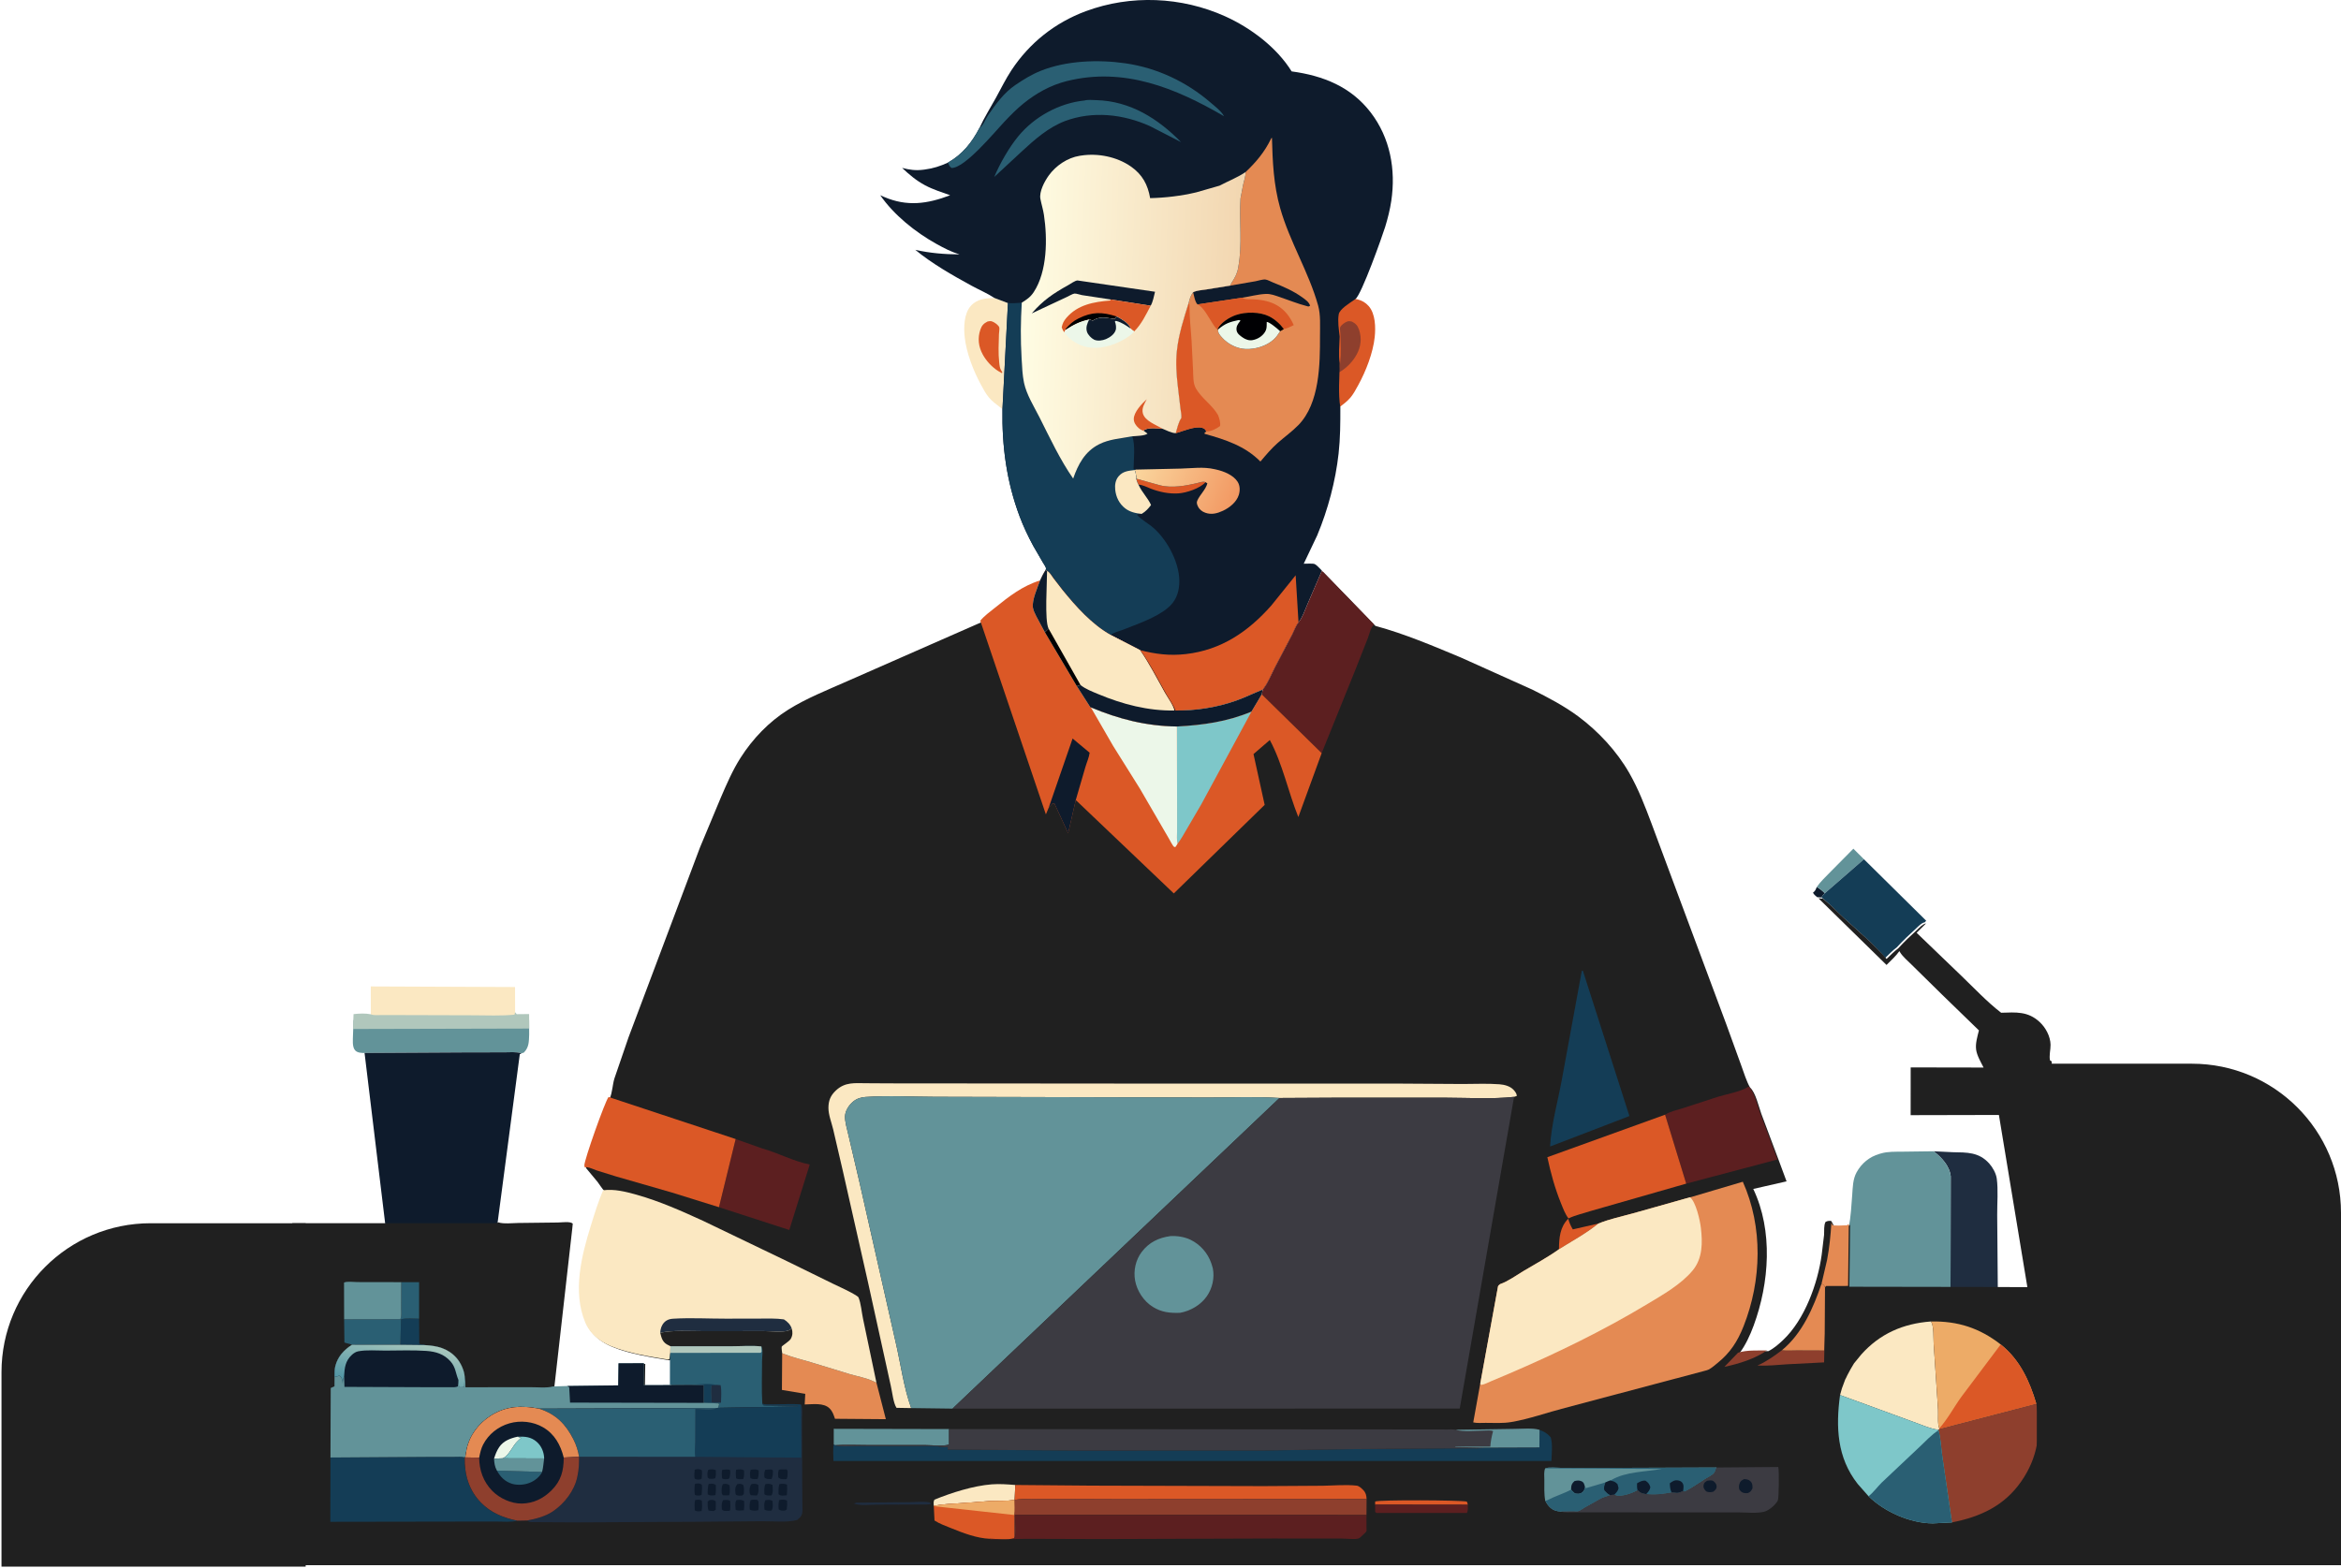 <?xml version="1.0" encoding="UTF-8"?> <svg xmlns="http://www.w3.org/2000/svg" width="785" height="526" viewBox="0 0 785 526" fill="none"><g clip-path="url(#clip0_3_360)"><path d="M336.156 137.224L335.317 136.586C334.027 135.594 332.662 134.578 331.613 133.331C330.569 132.09 329.769 130.55 328.994 129.14C326.435 124.481 324.045 118.347 323.486 113.066C323.145 109.85 323.22 105.221 325.52 102.632C327.667 100.215 330.445 100.047 333.474 99.952L337.988 101.667L336.156 137.224Z" fill="#FBE8C2"></path><path d="M331.154 107.837C331.642 107.739 332.076 107.647 332.573 107.782C333.334 107.988 334.84 109.037 335.089 109.817C335.221 110.229 334.992 111.577 334.977 112.061C334.882 115.141 334.71 118.505 335.06 121.563C335.172 122.542 335.23 123.549 335.804 124.39L336.102 124.805L335.981 125.173L334.68 124.43C332.575 123.067 330.735 121.085 329.547 118.911C328.11 116.282 327.77 113.46 328.729 110.608C329.197 109.216 329.833 108.507 331.154 107.837Z" fill="#DB5826"></path><path d="M448.306 137.241L449.144 136.604C450.434 135.612 451.799 134.596 452.848 133.349C453.892 132.108 454.693 130.568 455.467 129.158C458.026 124.499 460.417 118.365 460.976 113.083C461.316 109.867 461.242 105.239 458.942 102.65C456.794 100.233 454.016 100.065 450.988 99.97L446.473 101.685L448.306 137.241Z" fill="#DB5826"></path><path d="M453.307 107.855C452.82 107.757 452.385 107.665 451.889 107.8C451.128 108.006 449.621 109.055 449.372 109.835C449.24 110.246 449.469 111.595 449.484 112.078C449.58 115.159 449.752 118.523 449.401 121.581C449.289 122.56 449.231 123.567 448.658 124.408L448.359 124.823L448.48 125.191L449.782 124.448C451.886 123.085 453.726 121.103 454.915 118.929C456.352 116.3 456.691 113.478 455.732 110.626C455.264 109.233 454.629 108.525 453.307 107.855Z" fill="#8E3F2D"></path><path d="M328.447 42.905C330.077 39.362 332.104 36.166 333.982 32.763C335.676 29.692 337.235 26.471 339.171 23.54C345.197 14.415 353.745 7.599 364.102 3.755C379.183 -1.843 396.189 -1.124 410.817 5.471C419.435 9.356 428.133 15.906 433.121 23.947C443.721 25.381 453.017 29.107 459.617 37.7C466.184 46.251 468.093 56.909 466.538 67.365C466.1 70.31 465.359 73.259 464.485 76.109C463.59 79.024 456.553 98.847 454.518 100.306L454.118 100.582C452.634 101.633 449.222 103.647 448.909 105.433C448.505 107.733 448.957 110.576 449.223 112.885C449.138 115.628 448.796 119.138 449.235 121.816C449.195 126.535 448.658 131.99 449.451 136.648C449.465 141.789 449.437 146.981 448.87 152.096C447.838 161.408 445.309 170.924 441.688 179.598L437.177 189.086C437.994 189.114 440.23 188.922 440.872 189.211C441.387 189.443 442.454 190.549 442.848 190.951L443.272 191.425L438.494 202.519C437.637 204.477 436.787 207.125 435.425 208.767C434.516 209.895 434.004 211.465 433.344 212.754L427.484 223.927C426.294 226.239 425.069 229.363 423.398 231.333C420.419 232.498 417.538 233.934 414.527 235.007C408.019 237.328 400.707 238.455 393.803 238.321C393.431 236.56 391.598 234.076 390.654 232.411C387.948 227.639 385.408 222.553 382.261 218.061L372.446 213.001C366.165 209.523 360.702 203.378 356.24 197.868L353.286 194.046C352.658 193.19 352.049 192.054 351.108 191.51L350.642 191.167C350.676 190.965 350.792 190.761 350.746 190.562C350.625 190.035 349.96 189.122 349.68 188.626L346.463 183.073C344.731 179.873 343.197 176.637 341.919 173.238C337.529 161.563 335.945 149.619 336.156 137.224L337.988 101.667L333.474 99.952C331.126 98.398 328.236 97.172 325.739 95.808C319.378 92.329 312.499 88.413 306.92 83.803C311.9 84.912 316.656 85.306 321.745 85.332C318.971 84.487 316.544 83.218 314.026 81.821C306.949 77.891 299.761 72.123 295.169 65.484L296.445 66.052C304.187 69.371 310.946 68.409 318.613 65.494C315.768 64.457 312.88 63.585 310.201 62.152C307.247 60.571 304.925 58.594 302.504 56.323C305.024 56.965 307.026 57.257 309.633 56.926L310.16 56.855C312.908 56.508 315.348 55.698 317.854 54.559C322.81 51.708 325.855 47.847 328.447 42.905Z" fill="#0E1B2C"></path><path d="M380.977 160.542L388.857 162.741C390.948 163.304 393.218 163.324 395.369 163.119C397.381 162.927 399.359 162.534 401.324 162.075C402.255 161.857 403.386 161.346 404.259 161.739C402.406 163.802 397.86 165.338 395.072 165.501C391.976 165.684 388.849 165.035 385.975 163.942C384.659 163.441 383.182 162.614 381.765 162.562C381.374 161.995 381.201 161.193 380.977 160.542Z" fill="#DB5826"></path><path d="M380.833 157.515L395.918 157.183C399.744 157.085 403.461 156.502 407.243 157.371L407.768 157.485C410.334 158.057 413.53 159.306 414.996 161.585C415.841 162.899 415.852 164.589 415.394 166.033C414.636 168.427 412.321 170.286 410.091 171.325C408.165 172.222 406.234 172.729 404.167 171.986C403.081 171.596 402.18 170.883 401.691 169.837C401.399 169.215 401.178 168.612 401.472 167.942C402.361 165.921 404.276 164.294 404.865 162.143L404.259 161.739C403.386 161.346 402.255 161.857 401.324 162.075C399.359 162.534 397.381 162.928 395.369 163.119C393.218 163.325 390.948 163.304 388.857 162.741L380.977 160.542C381.062 159.481 380.816 158.673 380.512 157.659L380.833 157.515Z" fill="url(#paint0_linear_3_360)"></path><path d="M363.685 33.707C364.72 33.393 366.473 33.559 367.573 33.587C379.036 33.879 388.359 39.832 396.05 47.675L385.562 42.282C376.579 38.269 366.45 37.135 357.117 40.606C351.507 42.764 346.939 46.81 342.618 50.8L333.4 59.355C335.266 54.88 338.4 49.403 341.503 45.649C346.886 39.137 355.211 34.562 363.685 33.707Z" fill="#2A5F73"></path><path d="M328.447 42.905C329.738 42.115 330.408 39.999 331.29 38.716C333.855 34.989 336.642 31.114 340.464 28.523C343.211 26.66 345.918 24.98 349.023 23.739C357.598 20.309 368.275 19.921 377.355 21.23C388.04 22.77 397.936 27.482 406.004 34.459C407.379 35.648 408.967 36.839 410.033 38.315L410.446 38.986C394.209 29.523 376.897 22.396 357.681 27.211C352.247 28.573 347.489 31.256 343.19 34.717C340.88 36.576 338.704 38.813 336.675 40.965C333.467 44.367 323.513 56.457 319.067 56.338C318.344 55.826 318.226 55.343 317.854 54.559C322.81 51.708 325.855 47.847 328.447 42.905Z" fill="#2A5F73"></path><path d="M382.261 218.061C387.445 219.415 392.257 220.013 397.629 219.397C409.564 218.029 418.552 211.855 426.276 203.142L434.465 192.968L435.425 208.767C434.516 209.895 434.004 211.465 433.344 212.754L427.484 223.928C426.294 226.239 425.069 229.364 423.398 231.333C420.419 232.498 417.538 233.935 414.527 235.008C408.019 237.328 400.707 238.455 393.803 238.321C393.431 236.56 391.598 234.076 390.654 232.411C387.948 227.64 385.408 222.553 382.261 218.061Z" fill="#DB5826"></path><path d="M337.988 101.667C339.579 101.767 341.049 101.674 342.629 101.516C342.239 107.666 342.191 113.986 342.565 120.139C342.73 122.836 342.807 125.713 343.366 128.361C344.222 132.412 346.699 136.298 348.567 139.995C352.063 146.913 355.421 154.154 359.866 160.542C361.497 155.797 363.782 151.453 368.527 149.041C372.048 147.251 375.875 147.091 379.682 146.353C380.751 149.213 380.153 154.184 380.117 157.316L380.833 157.515L380.512 157.659C380.816 158.673 381.062 159.481 380.977 160.542C381.201 161.193 381.374 161.995 381.765 162.562L381.878 162.82C382.969 165.178 384.882 167.02 385.97 169.386C384.999 170.668 384.23 171.513 382.827 172.371L381.421 172.494L381.277 172.702C382.879 174.488 385.194 175.622 386.988 177.244C391.772 181.572 395.88 189.507 395.433 195.976C395.211 199.195 394.121 201.82 391.568 203.936C387.557 207.261 381.4 209.3 376.585 211.23C375.397 211.706 373.353 212.139 372.446 213.002C366.165 209.523 360.702 203.379 356.24 197.869L353.285 194.046C352.658 193.19 352.049 192.054 351.108 191.51L350.642 191.167C350.676 190.965 350.792 190.761 350.746 190.562C350.625 190.035 349.96 189.122 349.68 188.626L346.463 183.073C344.731 179.873 343.197 176.637 341.919 173.238C337.529 161.563 335.945 149.619 336.156 137.224L337.988 101.667Z" fill="#143D56"></path><path d="M382.827 172.371C380.887 172.203 378.849 171.724 377.296 170.514C375.3 168.961 374.223 166.737 373.963 164.273C373.793 162.662 374.026 161.014 375.119 159.737C376.567 158.044 378.428 157.912 380.512 157.659C380.816 158.673 381.062 159.481 380.977 160.542C381.201 161.193 381.374 161.995 381.765 162.562L381.878 162.82C382.969 165.178 384.882 167.02 385.97 169.386C384.999 170.668 384.23 171.513 382.827 172.371Z" fill="#FBE8C2"></path><path d="M417.722 57.677C421.266 54.295 423.935 51.118 426.103 46.761C426.329 46.306 426.196 46.458 426.518 46.209C426.728 54.23 427.068 61.988 429.267 69.783C432.455 81.084 438.858 91.218 442 102.464C442.892 105.657 442.623 109.395 442.629 112.676C442.646 122.166 442.547 135.235 435.389 142.581C433.272 144.754 430.743 146.551 428.465 148.56C426.329 150.444 424.478 152.65 422.649 154.817C417.473 149.577 410.935 147.466 403.929 145.514L403.954 145.106L404.517 144.735C404.089 143.95 404.034 143.803 403.166 143.517C400.901 142.773 396.518 144.669 394.245 145.315C394.76 143.702 395.149 141.569 396.14 140.212C396.241 139.135 395.935 137.935 395.815 136.856L394.938 129.406C394.488 125.512 394.227 121.691 394.63 117.774C395.196 112.275 396.947 106.847 398.602 101.589C398.886 100.259 399.273 99.145 400.078 98.034C401.316 97.393 403.09 97.316 404.49 97.097L412.515 95.801C412.658 95.42 412.815 95.106 413.039 94.764C414.059 93.213 414.846 91.797 415.171 89.957L415.255 89.456C416.636 81.905 415.504 74.174 415.977 66.56L416.844 62.02C417.178 60.55 417.669 59.192 417.722 57.677Z" fill="#E48A53"></path><path d="M412.515 95.801L421.004 94.338C421.917 94.164 423.462 93.649 424.333 93.755C425.051 93.842 426.263 94.514 426.966 94.793C430.384 96.151 433.662 97.568 436.658 99.711C437.693 100.451 438.956 101.314 439.312 102.547C438.685 102.913 438.843 102.836 438.196 102.671C435.164 101.896 432.171 100.65 429.196 99.657C427.657 99.142 426.15 98.523 424.499 98.59C421.88 98.697 419.161 99.45 416.559 99.859L401.569 102.108C400.714 101.322 400.399 99.158 400.078 98.034C401.316 97.393 403.09 97.316 404.49 97.097L412.515 95.801Z" fill="#0E1B2C"></path><path d="M401.569 102.108L416.559 99.859L416.896 100.052C417.714 100.485 419.318 100.36 420.265 100.399C426.75 100.666 431.167 103.058 433.827 109.048C432.714 109.61 431.745 110.101 430.512 110.379C429.258 108.66 427.505 107.073 425.575 106.11C422.468 104.561 417.719 104.54 414.464 105.66C412.163 106.451 409.32 108.241 408.253 110.452C407.727 110.245 407.133 109.282 406.815 108.818C405.545 106.967 403.579 102.908 401.569 102.108Z" fill="#DB5826"></path><path d="M408.253 110.452C409.32 108.241 412.163 106.451 414.464 105.66C417.719 104.54 422.468 104.561 425.575 106.11C427.505 107.073 429.258 108.66 430.512 110.379L429.271 111.118C428.626 112.128 427.931 113.154 427.019 113.954C424.578 116.096 420.952 117.192 417.72 117.069C414.703 116.954 411.688 115.382 409.721 113.164C408.945 112.287 408.369 111.652 408.459 110.491L408.253 110.452Z" fill="#000003"></path><path d="M408.459 110.491C410.886 108.451 412.363 107.987 415.465 107.328L415.988 107.555L415.793 107.784C415.04 108.698 414.479 109.553 414.655 110.773C414.817 111.897 415.829 112.593 416.719 113.213C417.688 113.886 418.847 114.298 420.045 114.076C421.745 113.76 423.311 112.781 424.212 111.311C424.745 110.441 424.752 109.666 424.758 108.686L424.767 108.245L424.766 107.98C425.613 107.958 428.249 110.157 428.971 110.832L429.271 111.118C428.625 112.128 427.931 113.154 427.019 113.954C424.578 116.096 420.952 117.192 417.72 117.069C414.703 116.954 411.688 115.382 409.721 113.164C408.945 112.287 408.369 111.652 408.459 110.491Z" fill="#ECF7E9"></path><path d="M398.602 101.589C398.902 102.095 398.873 102.453 398.872 103.022C398.872 106.846 399.359 110.699 399.579 114.518L400.066 124.239C400.171 126.246 399.999 128.561 401.052 130.362C403.005 133.697 406.52 135.868 408.429 139.204C408.893 140.42 409.297 141.589 409.125 142.904C407.746 143.912 406.265 144.676 404.517 144.735C404.089 143.95 404.034 143.803 403.166 143.517C400.901 142.773 396.518 144.669 394.245 145.315C394.76 143.702 395.149 141.568 396.14 140.212C396.241 139.135 395.935 137.935 395.815 136.856L394.938 129.406C394.488 125.512 394.227 121.691 394.63 117.774C395.196 112.275 396.947 106.847 398.602 101.589Z" fill="#DB5826"></path><path d="M342.629 101.516C344.321 100.462 345.545 99.648 346.653 97.957C351.189 91.028 351.267 80.063 350.064 72.107C349.787 70.272 349.226 68.532 348.876 66.721C348.406 64.287 350.271 60.816 351.69 58.845C354.049 55.566 357.96 52.899 362.048 52.257L362.524 52.187C368.166 51.305 374.533 52.582 379.219 55.853C383.082 58.549 384.89 61.944 385.674 66.461C390.817 66.343 396.113 65.709 401.116 64.525L408.951 62.274C411.975 60.664 414.834 59.633 417.722 57.677C417.669 59.192 417.178 60.55 416.844 62.02L415.977 66.56C415.504 74.174 416.636 81.905 415.255 89.456L415.171 89.957C414.846 91.796 414.059 93.213 413.039 94.764C412.815 95.106 412.658 95.42 412.515 95.801L404.49 97.097C403.09 97.316 401.316 97.393 400.078 98.034C399.273 99.145 398.886 100.259 398.602 101.589C396.947 106.847 395.196 112.275 394.63 117.774C394.227 121.691 394.488 125.512 394.938 129.406L395.815 136.856C395.935 137.935 396.241 139.135 396.14 140.212C395.149 141.568 394.76 143.702 394.245 145.315C392.719 145.213 391.216 144.397 389.827 143.809C388.269 143.707 385.021 143.313 383.692 144.249L383.468 144.464L384.804 145.449C383.868 146.226 380.975 146.223 379.682 146.353C375.875 147.091 372.048 147.25 368.527 149.041C363.782 151.453 361.497 155.797 359.866 160.542C355.421 154.153 352.063 146.913 348.567 139.994C346.699 136.298 344.222 132.412 343.366 128.361C342.807 125.713 342.73 122.836 342.565 120.139C342.191 113.986 342.239 107.666 342.629 101.516Z" fill="url(#paint1_linear_3_360)"></path><path d="M383.468 144.464L383.388 144.489C382.766 144.259 382.314 144.017 381.814 143.578C380.92 142.796 380.194 141.761 380.189 140.549C380.18 138.245 382.908 135.386 384.536 133.913C383.786 135.379 382.807 136.867 383.211 138.563C383.844 141.221 387.675 142.49 389.827 143.809C388.269 143.707 385.021 143.313 383.692 144.249L383.468 144.464Z" fill="#DB5826"></path><path d="M372.389 100.447L362.839 98.993C362.141 98.877 360.931 98.421 360.315 98.47C359.708 98.518 358.338 99.351 357.734 99.618L345.969 105.122C349.727 100.761 353.176 98.437 358.207 95.64C358.921 95.243 360.519 94.09 361.319 94.074L387.312 97.865C386.927 99.379 386.632 101.175 385.858 102.539L372.389 100.447Z" fill="#0E1B2C"></path><path d="M372.389 100.447L385.858 102.539C384.284 105.525 382.756 108.782 380.301 111.184C379.846 110.873 379.433 110.477 379.013 110.121L378.998 109.837C378.079 108.121 376.098 107.065 374.427 106.151L373.776 107.02C371.015 106.643 368.899 105.937 366.419 107.557L366.082 107.427C365.579 107.238 365.779 107.305 365.227 107.17C362.005 107.856 360.028 108.923 357.276 110.678L356.883 111.48C356.475 110.918 356.231 110.475 356.017 109.817C356.262 108.52 356.737 107.608 357.606 106.596C361.378 102.211 366.769 101.241 372.318 100.803L372.389 100.447Z" fill="#DB5826"></path><path d="M357.276 110.678L357.371 110.272C358.693 108.765 359.823 107.72 361.66 106.809C366.261 104.527 369.586 104.595 374.427 106.151L373.776 107.02C371.015 106.643 368.899 105.937 366.419 107.557L366.082 107.427C365.579 107.238 365.779 107.305 365.227 107.17C362.005 107.856 360.028 108.923 357.276 110.678Z" fill="#000003"></path><path d="M374.427 106.151C376.098 107.065 378.079 108.121 378.998 109.837L379.013 110.121C379.433 110.477 379.846 110.873 380.301 111.184C379.808 111.733 379.312 112.247 378.709 112.684C374.93 115.424 369.374 117.351 364.688 116.452C361.603 115.86 358.662 114.034 356.883 111.48L357.276 110.678C360.028 108.923 362.005 107.856 365.227 107.17C365.779 107.305 365.579 107.238 366.082 107.427L366.419 107.557C368.899 105.937 371.015 106.643 373.776 107.02L374.427 106.151Z" fill="#ECF7E9"></path><path d="M374.427 106.151C376.098 107.065 378.079 108.121 378.998 109.837L379.013 110.121C377.578 109.151 376.18 108.18 374.486 107.704C374.079 107.59 374.281 107.59 373.84 107.837C374.202 108.646 374.392 109.953 374.094 110.805C373.611 112.184 372.175 113.179 370.875 113.738C369.747 114.222 368.023 114.479 366.878 113.927C365.942 113.476 364.804 112.287 364.494 111.3C364.024 109.802 364.574 108.508 365.227 107.17C365.779 107.305 365.579 107.238 366.082 107.427L366.419 107.557C368.899 105.937 371.015 106.643 373.776 107.02L374.427 106.151Z" fill="#0E1B2C"></path><path d="M609.222 297.508C610.274 298.126 611.072 298.746 611.916 299.618C611.523 300.048 611 300.485 610.802 301.031L609.352 300.94C608.76 300.442 608.312 300.121 607.941 299.431C608.753 298.817 608.833 298.419 609.222 297.508Z" fill="#0E1B2C"></path><path d="M609.222 297.508C610.441 295.73 612.102 294.209 613.601 292.651L621.49 284.674L625.034 288.216L611.916 299.618C611.072 298.745 610.274 298.126 609.222 297.508Z" fill="#629399"></path><path d="M625.034 288.216L645.905 308.834L645.426 309.361C644.234 309.605 643.39 310.628 642.525 311.412C640.273 313.454 638.112 315.513 636.062 317.754C634.662 318.794 633.434 320.091 632.177 321.292C628.058 316.431 622.905 312.161 618.201 307.846C615.826 305.669 613.633 303.275 611.105 301.266L610.802 301.03C611 300.485 611.523 300.047 611.916 299.618L625.034 288.216Z" fill="#143D56"></path><path d="M648.402 386.166L654.782 386.478C659.549 386.571 663.534 386.396 667.02 390.243C668.186 391.53 669.336 393.597 669.568 395.33C670.084 399.177 669.686 403.599 669.713 407.502L669.918 432.448L654.059 432.396L654.129 394.554C653.74 391.054 651.074 388.259 648.402 386.166Z" fill="#1F2D40"></path><path d="M619.954 411.587C620.633 408.152 620.831 404.341 621.095 400.84C621.289 398.262 621.288 395.555 622.568 393.224C624.203 390.243 626.861 388.02 630.171 387.06L630.691 386.913C633.018 386.212 635.494 386.339 637.911 386.301L648.402 386.166C651.074 388.259 653.74 391.054 654.129 394.554L654.059 432.396L619.706 432.34L619.954 411.587Z" fill="#629399"></path><path d="M124.349 342.217L124.332 330.877L172.71 331.077L172.737 341.542L172.514 342.351C167.999 342.793 163.316 342.572 158.779 342.556L136.784 342.492L128.022 342.476C126.956 342.473 125.275 342.665 124.349 342.217Z" fill="#FBE8C2"></path><path d="M124.349 342.217C125.275 342.665 126.956 342.473 128.022 342.476L136.784 342.492L158.779 342.556C163.316 342.572 167.999 342.793 172.514 342.351L172.737 341.542L173.271 342.182L177.43 342.139L177.449 347.007C177.338 349.386 177.452 351.218 175.665 353.066L174.866 353.327C173.11 352.722 170.837 352.987 168.99 352.984L157.362 352.995L122.245 353.194C121.196 353.193 119.912 353.155 119.135 352.369C118.006 351.229 118.36 348.636 118.367 347.151L118.551 342.164C120.414 341.957 122.509 341.846 124.349 342.217Z" fill="#629399"></path><path d="M124.349 340.217C125.275 340.665 126.956 340.473 128.022 340.476L136.784 340.492L158.779 340.556C163.316 340.572 167.999 340.793 172.514 340.351L172.737 339.542L173.271 340.182L177.43 340.139L177.449 345.007L118.367 345.151L118.551 340.164C120.414 339.957 122.509 339.846 124.349 340.217Z" fill="#B0C7BC"></path><path d="M122.245 353.194L157.362 352.995L168.99 352.984C170.837 352.987 173.11 352.722 174.866 353.327L174.301 353.607L166.644 411.734C165.768 412.143 164.691 412.005 163.735 412.005L157.449 412.007L129.355 412.002L122.245 353.194Z" fill="#0E1B2C"></path><path d="M351.097 191.651L351.564 191.994C352.504 192.537 353.113 193.672 353.741 194.527L356.695 198.346C361.157 203.851 366.62 209.99 372.901 213.465L382.714 218.52C385.862 223.008 388.401 228.09 391.107 232.857C392.051 234.521 393.884 237.003 394.256 238.762C401.16 238.896 408.471 237.77 414.979 235.451C417.989 234.379 420.87 232.944 423.85 231.78C425.521 229.812 426.745 226.691 427.935 224.382L433.795 213.218C434.455 211.931 434.967 210.362 435.876 209.235C437.237 207.594 438.087 204.948 438.945 202.993L443.722 191.908L461.219 209.941C471.138 212.638 480.433 216.616 489.88 220.552L513.863 231.334C519.155 233.979 524.485 236.776 529.227 240.298C535.984 245.316 542.157 251.984 546.322 259.256C549.46 264.735 551.618 270.436 553.829 276.309L560.309 293.723L578.811 343.394L583.863 357.325C584.75 359.74 585.576 362.53 586.827 364.785C588.683 366.365 589.753 371.245 590.607 373.559L596.476 389.228L599.08 396.258L587.916 398.806C594.603 412.826 593.311 430.337 588.053 444.626C586.848 447.9 585.345 451.157 583.251 453.983C586.173 453.014 589.889 453.274 592.971 453.215C594.816 452.308 596.437 450.878 597.912 449.486C605.191 442.614 609.537 430.505 610.861 420.883L611.658 414.231C611.75 412.938 611.523 411.006 612.153 409.865C612.858 409.498 613.24 409.485 614.031 409.529L614.558 410.401L614.927 411.278C616.534 411.461 618.179 411.328 619.793 411.275L620.217 410.924L620.394 410.871L620.146 431.606L654.498 431.662L670.356 431.714L679.828 431.725L670.287 373.988L640.691 374.054L640.702 358.039L665.147 358.083C664.235 356.28 662.927 354.083 662.651 352.095C662.359 349.993 663.085 347.657 663.588 345.625L651.298 333.697L641.036 323.6C639.818 322.362 638.033 320.901 637.158 319.439L636.919 319.021C635.716 320.725 634.075 322.19 632.6 323.671L609.793 301.324L611.243 301.415L611.546 301.65C614.074 303.657 616.267 306.049 618.642 308.224C623.346 312.535 628.498 316.801 632.617 321.657C633.874 320.458 635.102 319.162 636.502 318.123C638.551 315.884 640.713 313.827 642.965 311.787C643.83 311.003 644.674 309.981 645.865 309.738L642.689 312.877L657.686 327.302C662.012 331.454 666.277 336.033 671.034 339.702C675.991 339.546 679.995 339.162 683.925 342.786C685.984 344.686 687.542 347.607 687.606 350.422C687.646 352.04 687.04 354.214 687.444 355.712L687.739 355.863C688.125 356.076 688.356 356.298 688.656 356.607L688.644 357.818L688.829 357.81V369.604V369.957V370.637V401.346V411.419C688.835 422.957 689.36 523.503 688.541 525H98V412.017V410.294L129.823 410.288L157.915 410.292L164.201 410.29C165.156 410.29 166.233 410.428 167.109 410.019C168.986 410.606 171.798 410.238 173.785 410.22L187.076 410.062C188.391 410.042 191.23 409.608 192.06 410.431L191.906 412.014L185.882 465.29L190.61 465.139L207.766 464.924L207.872 457.539L216.375 457.506L216.267 464.859L225.103 464.835L225.112 454.458L224.95 456.061L224.503 456.289C218.394 455.276 211.168 454.177 205.463 451.829C201.53 450.21 198.32 447.754 196.686 443.79C192.436 433.478 195.425 421.576 198.585 411.409C199.816 407.448 201.065 403.364 202.703 399.544C201.802 398.627 201.165 397.456 200.374 396.445L196.625 391.933C196.522 391.686 196.422 391.496 196.415 391.213C196.364 389.38 203.364 369.705 204.529 368.278C205.363 366.259 205.383 363.902 206.016 361.789L210.755 347.971L234.716 284.277L241.679 267.607C243.65 263.033 245.631 258.42 248.318 254.198C252.374 247.824 257.802 242.128 264.296 238.056C270.471 234.185 277.511 231.417 284.178 228.459L315.484 214.693L329.171 208.684C330.469 207.07 332.44 205.665 334.057 204.36C338.759 200.565 343.3 197.001 349.213 195.179C349.776 193.938 350.346 192.798 351.097 191.651Z" fill="#202020"></path><path d="M287.249 504.031L305.165 503.866C306.879 503.86 310.828 503.406 312.191 504.175L312.035 504.529L310.881 504.634L293.943 504.701C291.704 504.709 288.313 505.14 286.259 504.316L287.249 504.031Z" fill="#1F2D40"></path><path d="M582.808 453.738C585.73 452.767 589.447 453.028 592.529 452.969C588.337 455.835 583.158 457.437 578.227 458.482L582.808 453.738Z" fill="#8E3F2D"></path><path d="M461.119 504.697L461.122 503.652C462.282 503.033 490.035 503.186 491.866 503.677C492.037 504.067 492.146 504.308 492.184 504.736L461.119 504.697Z" fill="#DB5826"></path><path d="M522.763 419.048C522.797 415.267 523.074 411.568 525.879 408.795C526.224 410.146 526.713 411.169 527.402 412.37L535.99 410.415C531.91 413.75 527.23 416.254 522.763 419.048Z" fill="#DB5826"></path><path d="M134.472 442.555C136.016 442.024 138.818 442.336 140.532 442.323L140.601 450.724C141.24 450.973 141.752 450.987 142.428 451.034L142.464 451.19L134.261 451.103L134.472 442.555Z" fill="#143D56"></path><path d="M134.55 430.069L140.534 430.067L140.532 442.323C138.818 442.336 136.016 442.024 134.472 442.555L134.256 442.486C134.712 441.494 134.51 439.897 134.517 438.802L134.55 430.069Z" fill="#2A5F73"></path><path d="M611.876 447.297L611.672 456.98L599.357 457.611C596.054 457.836 592.611 458.211 589.305 458.036C592.382 456.687 594.861 454.891 597.525 452.903C599.136 453.101 600.892 452.962 602.522 452.958L611.68 452.993L611.876 447.297Z" fill="#8E3F2D"></path><path d="M461.119 504.697L492.184 504.736C492.192 505.61 492.345 506.729 491.865 507.484L462.118 507.483C461.462 507.537 461.61 507.513 461.14 507.144L461.119 504.697Z" fill="#5C1F20"></path><path d="M313.106 505.068C313.071 504.244 312.959 503.779 313.334 503.029C319.107 500.678 326.357 498.372 332.567 497.888C335.207 497.682 337.825 497.899 340.456 498.102L340.223 503.095C337.592 503.55 334.83 503.378 332.164 503.476L322.124 504.215C319.315 504.427 316.386 504.489 313.627 505.002L313.106 505.068Z" fill="#FBE8C2"></path><path d="M610.817 430.565C611.472 431.013 611.711 431.067 611.976 431.792L611.876 447.297L611.68 452.993L602.522 452.958C600.892 452.962 599.136 453.101 597.525 452.903C604.332 447.324 608.086 438.63 610.817 430.565Z" fill="#E48A53"></path><path d="M614.117 410.115L614.487 410.994C616.093 411.177 617.739 411.044 619.352 410.99L619.776 410.64L619.954 410.586L619.706 431.34L612.352 431.355L611.976 431.792C611.71 431.067 611.472 431.013 610.817 430.565L612.658 422.671C613.452 418.515 613.859 414.331 614.117 410.115Z" fill="#E48A53"></path><path d="M115.396 442.526L134.256 442.486L134.472 442.555L134.261 451.103L118.04 451.081C117.29 450.671 116.333 450.687 115.493 450.302L115.396 442.526Z" fill="#2A5F73"></path><path d="M279.576 484.502L279.58 479.257L318.223 479.342L318.231 484.531C316.236 485.21 312.342 484.706 310.167 484.711L290.753 484.705C287.169 484.701 283.47 484.519 279.902 484.762L279.576 484.502Z" fill="#629399"></path><path d="M115.396 442.526L115.362 430.203C116.353 429.716 118.628 430.04 119.825 430.043L134.55 430.069L134.517 438.801C134.51 439.896 134.712 441.494 134.256 442.486L115.396 442.526Z" fill="#629399"></path><path d="M340.222 503.095C340.226 504.76 340.354 506.531 340.173 508.18L340.117 516.001C337.766 516.578 334.345 516.171 331.87 516.154C327.537 515.973 322.95 514.214 318.981 512.602C317.058 511.821 315.109 511.148 313.363 510.018L313.125 505.215L313.106 505.068L313.627 505.001C316.386 504.489 319.315 504.427 322.124 504.215L332.164 503.476C334.83 503.378 337.592 503.55 340.222 503.095Z" fill="#DB5826"></path><path d="M340.222 503.095C340.226 504.76 340.354 506.531 340.173 508.18L313.125 505.215L313.106 505.068L313.627 505.001C316.386 504.489 319.315 504.427 322.124 504.215L332.164 503.476C334.83 503.378 337.592 503.55 340.222 503.095Z" fill="#EDAB67"></path><path d="M262.282 453.914C265.323 455.169 268.633 455.955 271.791 456.896L284.965 460.921C287.648 461.701 290.438 462.16 292.972 463.36L293.892 463.774L297.05 476.032L279.989 475.897C279.561 474.622 279.186 473.425 278.202 472.439C276.191 470.425 272.481 471.062 269.833 471.098L270.027 467.532L262.199 466.224L262.282 453.914Z" fill="#E48A53"></path><path d="M340.456 498.102L365.842 498.32L423.491 498.485L443.555 498.36C447.226 498.304 451.259 497.923 454.897 498.32C455.747 498.412 456.549 499.209 457.124 499.791C457.991 500.671 458.193 501.597 458.256 502.793L374.701 502.737L351.241 502.821C347.759 502.851 343.638 502.543 340.223 503.096L340.456 498.102Z" fill="#DB5826"></path><path d="M224.831 451.572L245.478 451.569C248.646 451.571 252.188 451.257 255.317 451.646C255.976 452.843 255.542 454.964 255.541 456.382C255.538 461.164 255.338 466.076 255.62 470.843L256.074 471.381L267.437 471.496L267.605 471.801L240.767 472.235L241.147 471.088L240.919 470.74L236.346 470.57L236.006 470.56L236.004 464.648L231.566 464.547L224.641 464.599L224.65 454.213L224.745 453.794L224.831 451.572Z" fill="#2A5F73"></path><path d="M231.566 464.547C234.094 464.332 237.881 463.995 240.33 464.534L238.602 464.725C238.246 466.54 238.578 468.631 238.65 470.482L236.346 470.57L236.006 470.56L236.004 464.648L231.566 464.547Z" fill="#143D56"></path><path d="M240.33 464.534L241.64 464.609C242.034 466.434 241.794 468.629 241.777 470.506L238.65 470.482C238.578 468.631 238.246 466.54 238.602 464.725L240.33 464.534Z" fill="#1F2D40"></path><path d="M224.831 451.572L245.478 451.569C248.646 451.571 252.188 451.257 255.317 451.646L255.393 453.413L255.055 453.768L224.745 453.794L224.831 451.572Z" fill="#B0C7BC"></path><path d="M518.138 492.529C519.498 492.013 521.928 492.349 523.4 492.351L536.638 492.382L575.58 492.236C575.382 492.895 575.187 493.717 574.706 494.234C574.02 494.972 572.9 495.446 572.049 495.983C570.031 497.254 568.037 498.679 565.946 499.824L564.893 500.374L564.397 500.14L563.226 500.635C562.576 500.87 561.907 500.749 561.234 500.694L560.797 500.659L560.535 500.634C557.921 501.17 554.666 501.548 552.021 501.17C550.652 501.025 550.109 500.836 549.14 499.893C547.417 500.91 543.74 502.266 541.738 501.588L541.336 501.379C540.889 501.363 540.404 501.47 539.959 501.528C538.921 501.996 537.843 502.177 536.823 502.707L531.486 505.693C530.836 506.059 529.943 506.75 529.27 506.964C528.893 507.084 528.079 506.969 527.633 506.971L523.353 507.021C522.687 506.982 521.915 506.843 521.295 506.603C519.871 506.052 518.796 504.683 518.16 503.372C517.73 501.083 517.874 498.648 517.858 496.323C517.85 495.091 517.657 493.686 518.138 492.529Z" fill="#629399"></path><path d="M526.852 499.656L526.837 499.388C526.852 498.148 527.073 497.609 527.982 496.785C528.825 496.601 529.464 496.487 530.291 496.838C531.19 497.221 531.266 497.991 531.492 498.804C531.275 499.741 531.207 500.219 530.291 500.775C529.589 501.201 528.894 501.063 528.127 500.956C527.641 500.533 527.22 500.189 526.852 499.656Z" fill="#0E1B2C"></path><path d="M531.492 498.804L531.818 499.168L538.372 497.225C538.007 498.23 537.69 498.898 538.002 499.951C538.625 500.623 539.1 501.132 539.959 501.528C538.921 501.996 537.843 502.177 536.823 502.707L531.486 505.693C530.836 506.059 529.943 506.75 529.27 506.964C528.893 507.084 528.079 506.969 527.633 506.971L523.353 507.021C522.687 506.982 521.915 506.843 521.295 506.603C519.871 506.052 518.796 504.683 518.16 503.372C518.681 503.293 518.585 503.359 518.953 503.167C521.525 501.822 524.342 501.013 526.852 499.656C527.22 500.189 527.641 500.533 528.127 500.957C528.894 501.063 529.589 501.201 530.291 500.775C531.207 500.219 531.275 499.741 531.492 498.804Z" fill="#2A5F73"></path><path d="M518.138 492.529C519.498 492.013 521.929 492.349 523.4 492.351L536.638 492.382L575.58 492.236C575.382 492.895 575.187 493.717 574.706 494.234C574.02 494.972 572.9 495.446 572.049 495.983C570.031 497.254 568.037 498.679 565.947 499.824L564.893 500.374L564.397 500.14L563.226 500.635C562.576 500.87 561.907 500.749 561.234 500.694L560.797 500.659L560.535 500.634C557.921 501.17 554.666 501.548 552.021 501.17C550.652 501.025 550.109 500.836 549.14 499.893C547.417 500.91 543.74 502.266 541.739 501.588L541.336 501.379C540.889 501.363 540.404 501.47 539.959 501.528C539.1 501.132 538.626 500.623 538.002 499.951C537.69 498.898 538.007 498.23 538.372 497.225L539.865 496.609L540.375 496.415C545.124 493.599 551.841 493.693 557.26 492.72L518.138 492.529Z" fill="#2A5F73"></path><path d="M548.941 497.542C549.943 496.996 550.614 496.542 551.784 496.664C552.721 497.315 553.065 497.732 553.413 498.842C553.235 499.865 552.695 500.399 552.021 501.17C550.652 501.025 550.109 500.836 549.14 499.893C548.884 499.129 548.942 498.338 548.941 497.542Z" fill="#0E1B2C"></path><path d="M559.931 497.538C560.743 496.922 561.525 496.381 562.62 496.56C563.179 496.651 563.658 496.806 564.038 497.246C564.758 498.079 564.514 499.138 564.397 500.14L563.226 500.635C562.576 500.87 561.907 500.75 561.234 500.694L560.797 500.66L560.535 500.634C560.029 499.582 559.988 498.69 559.931 497.538Z" fill="#0E1B2C"></path><path d="M539.865 496.609C541.174 496.887 541.465 496.896 542.395 497.812L542.736 499.114C542.562 500.199 541.983 500.576 541.336 501.379C540.889 501.363 540.404 501.47 539.959 501.528C539.1 501.132 538.626 500.623 538.002 499.952C537.69 498.898 538.007 498.23 538.372 497.225L539.865 496.609Z" fill="#0E1B2C"></path><path d="M246.689 382.064L255.516 385.198C260.871 386.675 266.108 389.561 271.531 390.609L264.671 412.57L241.088 404.927L246.689 382.064Z" fill="#5C1F20"></path><path d="M575.58 492.236L596.308 492.067C596.6 493.142 596.545 502.603 596.13 503.36C595.338 504.806 593.145 506.718 591.478 507.102C588.927 507.689 585.497 507.297 582.844 507.297L564.199 507.296L536.316 507.28L527.889 507.272C526.405 507.269 524.782 507.415 523.353 507.021L527.633 506.971C528.079 506.969 528.893 507.084 529.27 506.964C529.943 506.75 530.836 506.059 531.485 505.693L536.823 502.707C537.843 502.177 538.921 501.996 539.959 501.528C540.404 501.47 540.889 501.363 541.336 501.379L541.738 501.588C543.74 502.266 547.417 500.91 549.14 499.893C550.109 500.836 550.652 501.025 552.021 501.17C554.666 501.548 557.921 501.17 560.535 500.634L560.797 500.66L561.234 500.694C561.907 500.749 562.576 500.87 563.226 500.635L564.397 500.14L564.893 500.374L565.946 499.824C568.037 498.679 570.031 497.254 572.049 495.983C572.9 495.447 574.02 494.973 574.706 494.234C575.187 493.717 575.382 492.895 575.58 492.236Z" fill="#3C3B42"></path><path d="M572.467 496.68C573.268 496.609 573.98 496.357 574.658 496.891C575.34 497.429 575.73 498.078 575.614 498.943C575.533 499.549 574.951 499.981 574.521 500.357C573.639 500.557 572.97 500.633 572.124 500.248C571.568 499.586 571.113 499.182 571.245 498.236C571.379 497.266 571.727 497.192 572.467 496.68Z" fill="#0E1B2C"></path><path d="M584.873 496.115C585.761 496.226 586.364 496.231 587.03 496.916C587.683 497.587 587.678 498.359 587.655 499.226C587.148 500.178 587.137 500.315 586.117 500.828C585.748 500.835 585.19 500.886 584.818 500.796C584.035 500.609 583.685 500.232 583.232 499.618C583.091 498.942 583.061 498.46 583.255 497.803C583.566 496.744 583.983 496.598 584.873 496.115Z" fill="#0E1B2C"></path><path d="M340.223 503.096C343.638 502.543 347.759 502.851 351.241 502.821L374.701 502.738L458.256 502.794L458.218 508.171L340.319 508.124C340.344 509.767 340.939 514.808 340.117 516.001L340.173 508.18C340.354 506.531 340.226 504.76 340.223 503.096Z" fill="#8E3F2D"></path><path d="M530.432 325.59L530.795 325.643L546.387 374.35L531.953 379.909L519.787 384.569C520.189 377.229 522.287 369.859 523.638 362.636L530.432 325.59Z" fill="#143D56"></path><path d="M586.384 364.459C588.24 366.04 589.31 370.925 590.165 373.241L596.034 388.924L565.433 397.023L558.346 373.902C560.02 372.795 562.534 372.292 564.472 371.671L576.091 367.881C579.233 366.916 583.65 366.24 586.384 364.459Z" fill="#5C1F20"></path><path d="M621.696 457.32L624.115 454.358C630.315 447.381 638.169 443.94 647.495 443.26C648.562 444.727 648.277 448.859 648.411 450.719L649.883 472.791C649.975 474.389 649.651 477.81 650.296 479.112L650.313 479.357L650.001 479.595C647.118 479.223 643.835 477.692 641.077 476.741L617.016 467.927L617.64 465.709L618.754 462.703C618.852 462.652 619.363 461.477 619.453 461.293C620.126 459.927 620.912 458.625 621.696 457.32Z" fill="#FBE8C2"></path><path d="M647.495 443.26C656.55 443.082 663.807 445.466 670.892 450.967C677.296 456.051 680.614 463.304 682.836 470.882L650.313 479.357L650.296 479.112C649.651 477.81 649.975 474.389 649.883 472.791L648.411 450.719C648.277 448.859 648.562 444.727 647.495 443.26Z" fill="#EDAB67"></path><path d="M670.892 450.967C677.296 456.051 680.614 463.303 682.835 470.882L650.313 479.357L650.296 479.112C653.07 476.065 655.264 471.877 657.709 468.52L670.892 450.967Z" fill="#DB5826"></path><path d="M682.835 470.882C684.607 480.327 683.314 489.004 677.729 496.98C672.045 505.097 664.107 508.775 654.546 510.66L651.288 488.318C650.86 485.556 650.824 482.424 650.016 479.772L650.001 479.595L650.313 479.357L682.835 470.882Z" fill="#8E3F2D"></path><path d="M340.117 516.001C340.939 514.808 340.344 509.767 340.319 508.124L458.218 508.171L458.223 512.404C458.223 512.613 458.28 513.445 458.224 513.586C458.081 513.943 457.039 514.825 456.72 515.142C456.47 515.385 455.922 515.933 455.589 516.041C454.392 516.437 451.231 516.069 449.882 516.075L426.934 516.058L369.478 516.244L344.128 516.165L332.393 516.38C332.013 516.375 332.193 516.437 331.87 516.154C334.345 516.171 337.766 516.578 340.117 516.001Z" fill="#5C1F20"></path><path d="M558.346 373.902L565.434 397.022L533.368 406.213C531.002 406.999 528.178 407.607 525.962 408.691C524.876 407.348 524.077 405.181 523.428 403.577C521.376 398.506 520.016 393.485 518.866 388.155L558.346 373.902Z" fill="#DB5826"></path><path d="M110.813 488.89L144.426 488.668L152.262 488.661C153.382 488.666 154.779 488.523 155.843 488.833C155.738 494.557 157.181 499.806 161.31 504.036C164.637 507.443 168.869 509.129 173.492 510.075C171.352 510.65 168.84 510.372 166.626 510.374L154.768 510.383L110.764 510.452L110.813 488.89Z" fill="#143D56"></path><path d="M516.245 479.613C517.922 480.284 518.817 480.756 519.999 482.115C520.684 484.251 520.329 487.79 520.229 490.051L279.48 490.059C279.473 488.301 279.251 486.216 279.576 484.502L279.902 484.762C282.284 485.385 285.268 485.03 287.756 485.031L306.212 485.046C309.297 485.057 312.641 484.815 315.682 485.309C316.383 485.423 317.1 485.388 317.808 485.369L317.806 486.231L361.671 486.549L423.972 486.53L453.592 486.084L482.925 485.859L492.737 485.813C494.414 485.803 496.228 485.974 497.85 485.553L516.206 485.493L516.245 479.613Z" fill="#143D56"></path><path d="M617.016 467.927L641.077 476.741C643.835 477.691 647.118 479.222 650.001 479.595L650.016 479.772C650.824 482.424 650.86 485.556 651.288 488.318L654.546 510.66L648.116 510.984C640.519 510.938 631.907 507.124 626.574 501.874L622.944 497.765C615.958 488.911 615.577 478.574 617.016 467.927Z" fill="#7EC7C9"></path><path d="M626.575 501.874C628.12 500.703 629.55 498.729 630.949 497.337L643.787 485.225C645.718 483.444 647.768 481.134 650.016 479.772C650.824 482.424 650.86 485.556 651.289 488.318L654.546 510.66L648.116 510.984C640.519 510.938 631.907 507.124 626.575 501.874Z" fill="#2A5F73"></path><path d="M196.161 391.631C196.058 391.384 195.958 391.194 195.951 390.911C195.9 389.075 202.901 369.383 204.066 367.955L246.689 382.064L241.088 404.927L225.286 400.002L206.504 394.592L200.169 392.623C199.209 392.296 197.817 391.622 196.841 391.519C196.538 391.487 196.42 391.548 196.161 391.631Z" fill="#DB5826"></path><path d="M443.272 191.425L460.769 209.474C459.707 210.305 459.154 212.766 458.681 214.019L454.4 224.904L443.195 252.618L423.107 232.892L423.398 231.333C425.069 229.363 426.294 226.239 427.484 223.928L433.344 212.754C434.004 211.465 434.516 209.895 435.425 208.767C436.787 207.125 437.637 204.477 438.494 202.519L443.272 191.425Z" fill="#5C1F20"></path><path d="M318.223 479.342L451.974 479.461L479.401 479.473L485.249 479.491C486.158 479.493 487.264 479.356 488.122 479.6L507.788 479.298C510.409 479.284 513.77 478.909 516.245 479.613L516.206 485.493L497.85 485.553C496.228 485.974 494.414 485.803 492.737 485.813L482.925 485.859L453.592 486.084L423.972 486.53L361.671 486.549L317.806 486.231L317.808 485.369C317.1 485.388 316.383 485.422 315.682 485.309C312.641 484.815 309.297 485.057 306.212 485.046L287.756 485.031C285.268 485.03 282.284 485.385 279.902 484.762C283.47 484.519 287.169 484.701 290.753 484.705L310.167 484.71C312.342 484.706 316.236 485.21 318.231 484.531L318.223 479.342Z" fill="#3C3B42"></path><path d="M488.122 479.6L507.788 479.298C510.409 479.284 513.77 478.909 516.245 479.613L516.206 485.493L497.85 485.553L488.024 485.378V485.227H499.748C499.823 483.757 500.188 481.875 500.563 480.446L500.679 480.05C499.855 479.664 498.579 479.854 497.647 479.86C494.777 479.881 491.134 480.319 488.363 479.663L488.122 479.6Z" fill="#629399"></path><path d="M298.478 363.391L393.8 363.472L469.215 363.469L490.464 363.6C494.521 363.61 498.76 363.377 502.8 363.694C504.474 363.825 506.375 364.305 507.544 365.565C508.067 366.13 508.606 366.821 508.632 367.605L507.71 367.913C500.238 368.732 492.226 368.207 484.698 368.199L447.69 368.201L429.043 368.296C421.15 367.777 412.988 368.153 405.066 368.137L359.814 368.021L313.478 367.902C305.806 367.889 297.856 367.429 290.22 367.955C288.653 368.063 287.281 368.505 286.074 369.505C284.676 370.665 283.428 372.546 283.359 374.393C283.286 376.368 284.082 378.803 284.504 380.742L288.239 396.713L300.368 450.366C302.046 457.56 303.028 465.359 305.539 472.308L300.631 472.227C299.538 470.617 299.197 466.913 298.733 464.966L291.084 430.197L282.685 393.019L279.38 378.793C278.827 376.517 277.784 373.903 277.796 371.588C277.809 369.172 278.497 367.462 280.3 365.775C283.399 362.874 286.578 363.333 290.52 363.344L298.478 363.391Z" fill="#FBE8C2"></path><path d="M118.04 451.081L134.261 451.103L142.464 451.19C146.644 451.424 150.163 452.226 153.068 455.483C154.472 457.056 155.649 459.622 155.818 461.718L155.871 461.996C156.075 463.122 156.092 464.185 156.076 465.325L177.758 465.301C180.002 465.281 183.289 465.644 185.417 465.055L190.146 464.903L207.302 464.689L207.409 457.297L215.912 457.264L215.805 464.623L224.641 464.599L231.566 464.547L236.004 464.648L236.006 470.561L236.346 470.57L240.919 470.74L241.147 471.088L240.767 472.235L240.462 472.316L180.792 472.517C174.965 471.382 169.69 471.603 164.601 474.838C160.441 477.48 157.433 481.476 156.451 486.261L156.021 488.851L155.843 488.833C154.779 488.523 153.382 488.666 152.262 488.661L144.426 488.668L110.813 488.89L110.901 465.573L112.159 465.008L112.178 461.841C112.184 460.642 112.147 459.375 112.445 458.206C113.242 455.087 115.34 452.747 118.04 451.081Z" fill="#629399"></path><path d="M190.146 464.904L207.302 464.689L207.409 457.297L215.912 457.264L215.805 464.623L224.641 464.599L231.566 464.547L236.004 464.648L236.006 470.561L191.156 470.475L190.87 465.29L190.146 464.904Z" fill="#0E1B2C"></path><path d="M118.04 451.081L134.261 451.103L142.464 451.19C146.644 451.424 150.163 452.226 153.068 455.483C154.472 457.056 155.649 459.622 155.818 461.718L155.665 465.218C155.051 465.323 154.549 465.347 153.927 465.301L153.719 462.861L153.556 465.008C152.696 465.452 151.736 465.294 150.778 465.297L144.541 465.31L115.509 465.196L115.388 461.634C115.045 462.461 114.939 463.05 114.917 463.944L114.913 464.23C114.85 462.941 114.758 462.281 113.828 461.345C113.4 461.59 113.139 461.689 112.637 461.775L112.178 461.841C112.184 460.642 112.147 459.375 112.445 458.206C113.242 455.087 115.34 452.747 118.04 451.081Z" fill="#0E1B2C"></path><path d="M118.04 451.081L134.261 451.103L142.464 451.19C146.644 451.424 150.163 452.226 153.068 455.483C154.472 457.056 155.649 459.622 155.818 461.718L155.665 465.218C155.051 465.323 154.549 465.347 153.927 465.301L153.719 462.861C152.757 460.607 152.841 458.633 151.049 456.623C148.893 454.205 146.171 453.364 142.989 453.136C138.453 452.811 133.751 453.021 129.194 453.024C126.269 453.026 122.983 452.724 120.129 453.267C119.346 453.416 118.597 453.9 118.022 454.429C115.772 456.494 115.537 458.808 115.388 461.634C115.045 462.461 114.939 463.05 114.917 463.944L114.913 464.23C114.85 462.941 114.758 462.281 113.828 461.345C113.4 461.59 113.139 461.689 112.637 461.775L112.178 461.841C112.184 460.642 112.147 459.375 112.445 458.206C113.242 455.087 115.34 452.747 118.04 451.081Z" fill="url(#paint2_linear_3_360)"></path><path d="M202.24 399.249C205.978 398.751 209.881 399.733 213.453 400.738C221.256 402.936 228.47 406.174 235.805 409.523L264.023 423.093L279.34 430.603C281.98 431.912 284.924 433.123 287.374 434.725C287.4 434.742 287.829 435.062 287.86 435.136C288.721 437.174 288.932 440.191 289.405 442.384L293.892 463.774L292.971 463.36C290.438 462.16 287.648 461.701 284.965 460.921L271.791 456.896C268.633 455.955 265.323 455.168 262.282 453.914C262.247 453.409 262.01 452.162 262.127 451.716C262.207 451.408 264.68 449.942 265.161 449.1C265.806 447.97 265.869 446.82 265.479 445.605C265.073 445.961 264.674 446.21 264.143 446.361C262.065 446.952 258.467 446.491 256.219 446.493L235.599 446.506C231.051 446.51 225.837 446.121 221.387 447.043C221.796 448.643 222.071 449.996 223.602 450.935L224.831 451.572L224.745 453.794L224.65 454.213L224.488 455.817L224.041 456.045C217.931 455.031 210.705 453.932 205 451.581C201.067 449.961 197.857 447.503 196.223 443.535C191.972 433.214 194.961 421.301 198.121 411.124C199.352 407.16 200.602 403.072 202.24 399.249Z" fill="#FBE8C2"></path><path d="M221.387 447.043L221.506 446.06C221.701 444.882 222.379 443.679 223.407 443.008C224.129 442.536 224.919 442.381 225.772 442.328C231.57 441.976 237.563 442.32 243.391 442.315L254.827 442.291C257.504 442.288 260.2 442.179 262.857 442.555C264.052 443.302 265.034 444.27 265.479 445.606C265.073 445.961 264.674 446.21 264.143 446.361C262.065 446.952 258.467 446.491 256.219 446.493L235.599 446.506C231.051 446.51 225.837 446.121 221.387 447.043Z" fill="#1F2D40"></path><path d="M255.62 470.843C256.853 471.236 258.241 471.096 259.528 471.095C262.453 471.092 265.73 470.775 268.614 471.137C269.262 472.228 268.946 474.882 268.949 476.174L269.001 497.39L269.062 504.681C269.069 505.707 269.218 507.158 268.842 508.107C268.547 508.853 267.92 509.337 267.317 509.84C263.971 510.758 259.133 510.228 255.608 510.262L233.51 510.447L193.795 510.641L178.074 510.557C177.722 510.544 177.434 510.469 177.137 510.278L176.767 510.015L173.492 510.075C168.869 509.129 164.637 507.443 161.31 504.036C157.181 499.806 155.738 494.557 155.843 488.833L156.021 488.851L156.451 486.261C157.433 481.476 160.441 477.48 164.601 474.838C169.69 471.603 174.965 471.382 180.792 472.517L240.462 472.316L240.767 472.235L267.605 471.801L267.437 471.496L256.074 471.381L255.62 470.843Z" fill="#1F2D40"></path><path d="M232.958 493.004L233.338 492.861C234.099 492.685 234.71 492.815 235.353 493.179C235.465 494.122 235.372 495.022 235.293 495.966L234.932 496.168C234.272 496.391 233.476 496.31 232.915 495.962C232.749 494.961 232.868 494.009 232.958 493.004Z" fill="#0E1B2C"></path><path d="M237.501 493.004C238.344 492.809 239.284 492.757 240.044 493.146C240.096 494.113 240.088 494.888 239.857 495.832C239.349 496.027 238.957 496.038 238.42 496.03C237.738 496.021 237.783 496.052 237.312 495.577C237.207 494.598 237.139 493.934 237.501 493.004Z" fill="#0E1B2C"></path><path d="M256.629 493.004C257.331 492.901 258.095 492.934 258.806 492.911L259.185 493.287C259.142 494.366 259.247 495.163 258.668 496.115C257.673 496.091 257.152 496.242 256.354 495.631C256.249 494.603 256.171 493.953 256.629 493.004Z" fill="#0E1B2C"></path><path d="M242.194 493.004C243.104 492.876 243.804 492.869 244.715 493.004C245.09 493.888 244.754 494.89 244.611 495.832L244.248 496.077C243.497 496.155 242.837 496.319 242.163 495.9C241.999 494.827 241.958 494.068 242.194 493.004Z" fill="#0E1B2C"></path><path d="M246.836 493.004L247.123 492.943C247.975 492.847 248.786 492.727 249.475 493.225C249.521 494.261 249.598 495.131 249.228 496.115C248.311 496.15 247.655 496.311 246.833 495.888C246.712 494.864 246.68 494.025 246.836 493.004Z" fill="#0E1B2C"></path><path d="M251.744 493.004C252.614 492.883 253.66 492.735 254.385 493.215C254.441 494.306 254.4 495.055 254.046 496.094C253.076 496.131 252.519 496.26 251.639 495.832C251.497 494.787 251.337 494.003 251.744 493.004Z" fill="#0E1B2C"></path><path d="M233.082 503.185L233.327 503.123C234.114 503.015 234.704 502.943 235.349 503.384C235.415 504.571 235.528 505.692 235.244 506.861C234.322 506.918 233.79 507.099 232.985 506.627C232.918 505.451 232.809 504.344 233.082 503.185Z" fill="#0E1B2C"></path><path d="M237.899 503.185L238.469 503.11C239.208 503.09 239.484 503.179 240.022 503.609L240.008 506.428L239.332 506.846C238.726 506.86 238.195 506.778 237.601 506.67C237.22 505.794 237.319 504.637 237.297 503.686L237.899 503.185Z" fill="#0E1B2C"></path><path d="M232.979 497.812L233.344 497.668C234.078 497.503 234.777 497.579 235.348 498.01C235.473 499.134 235.368 500.24 235.293 501.363L234.932 501.556C234.386 501.759 233.543 501.653 233.029 501.437C232.731 500.302 232.925 498.979 232.979 497.812Z" fill="#0E1B2C"></path><path d="M256.709 503.185C257.732 503.115 258.164 502.951 259.064 503.468C259.078 504.599 259.362 505.8 258.662 506.717C257.758 506.709 257.149 506.823 256.354 506.381C256.303 505.304 256.095 504.13 256.709 503.185Z" fill="#0E1B2C"></path><path d="M261.174 493.004C261.99 492.806 262.872 492.88 263.711 492.877L264.112 493.287C264.123 494.298 264.156 495.155 263.806 496.115L263.539 496.148C262.469 496.179 261.757 496.281 260.989 495.549C260.891 494.586 260.834 493.923 261.174 493.004Z" fill="#0E1B2C"></path><path d="M242.437 497.812L242.736 497.75C243.595 497.661 243.985 497.74 244.657 498.236C244.732 499.368 244.872 500.444 244.525 501.546C243.811 501.637 243.1 501.578 242.381 501.554L242.011 500.923C241.993 499.862 241.838 498.743 242.437 497.812Z" fill="#0E1B2C"></path><path d="M261.231 503.185C262.145 502.954 263.088 502.916 263.921 503.326C264.001 504.352 263.956 505.275 263.822 506.296L263.258 506.689C262.329 506.693 261.89 506.836 261.121 506.296C260.999 505.19 261.033 504.28 261.231 503.185Z" fill="#0E1B2C"></path><path d="M246.944 503.185C247.97 503.017 248.599 503.012 249.513 503.468C249.582 504.554 249.605 505.511 249.43 506.587C248.48 506.643 247.554 506.853 246.692 506.437C246.612 505.347 246.357 504.165 246.944 503.185Z" fill="#0E1B2C"></path><path d="M256.661 497.812C257.597 497.677 258.234 497.651 259.054 498.095C259.07 499.277 259.384 500.675 258.662 501.632C257.706 501.625 257.146 501.751 256.324 501.247C256.301 500.066 256.164 498.915 256.661 497.812Z" fill="#0E1B2C"></path><path d="M242.481 503.185C243.451 503.12 243.92 502.999 244.813 503.405C244.93 504.538 244.957 505.544 244.813 506.675C244.454 506.788 244.196 506.811 243.815 506.806C242.921 506.794 242.664 506.926 242.041 506.296C242.012 505.066 241.837 504.292 242.481 503.185Z" fill="#0E1B2C"></path><path d="M237.593 497.812L237.855 497.744C238.787 497.605 239.245 497.617 240.033 498.095C240.081 499.265 240.115 500.336 239.909 501.497L239.765 501.52C238.757 501.61 238.131 501.816 237.318 501.205C237.267 500.011 237.353 498.984 237.593 497.812Z" fill="#0E1B2C"></path><path d="M247.23 497.812C248.084 497.656 248.412 497.673 249.202 498.035C249.613 499.04 249.474 500.086 249.43 501.145L248.852 501.659C248.231 501.683 247.562 501.778 246.989 501.498C246.617 501.316 246.641 500.996 246.589 500.632C246.43 499.517 246.541 498.679 247.23 497.812Z" fill="#0E1B2C"></path><path d="M251.73 503.185C252.431 502.932 253.17 503.04 253.901 503.077L254.31 503.576C254.388 504.612 254.507 505.563 254.24 506.578C253.301 506.788 252.237 506.822 251.405 506.367C251.342 505.189 251.261 504.288 251.73 503.185Z" fill="#0E1B2C"></path><path d="M251.979 497.812L252.265 497.756C253.008 497.66 253.655 497.657 254.282 498.095C254.283 499.342 254.61 500.695 253.757 501.645L251.738 501.524C251.562 501.231 251.405 500.987 251.367 500.64C251.258 499.657 251.369 498.61 251.979 497.812Z" fill="#0E1B2C"></path><path d="M261.346 497.812C262.254 497.662 263.091 497.604 263.908 498.004C263.977 499.196 263.964 500.324 263.855 501.514L263.566 501.576C262.619 501.679 261.768 501.834 261.06 501.205C261.06 500.054 260.981 498.919 261.346 497.812Z" fill="#0E1B2C"></path><path d="M255.62 470.843C256.853 471.236 258.241 471.096 259.528 471.095C262.453 471.092 265.73 470.775 268.614 471.137L268.69 488.932L233.117 488.654C232.889 487.079 233.117 485.165 233.125 483.549L233.179 472.609C235.079 472.619 238.365 473.058 240.097 472.454L240.462 472.316L240.767 472.235L267.605 471.801L267.437 471.496L256.074 471.381L255.62 470.843Z" fill="#143D56"></path><path d="M180.792 472.517L240.462 472.316L240.097 472.454C238.365 473.058 235.079 472.619 233.179 472.609L233.125 483.549C233.117 485.165 232.889 487.079 233.117 488.654L194.174 488.618C193.845 486.589 193.211 484.623 192.272 482.785C189.652 477.652 186.404 474.343 180.792 472.517Z" fill="#2A5F73"></path><path d="M156.021 488.851L156.451 486.261C157.433 481.476 160.441 477.48 164.601 474.838C169.69 471.603 174.965 471.382 180.792 472.517C186.404 474.343 189.652 477.652 192.272 482.785C193.211 484.623 193.845 486.589 194.174 488.618C194.183 490.784 194.14 492.72 193.689 494.842L193.591 495.346C192.666 499.962 189.304 504.327 185.381 506.97C182.908 508.637 179.688 509.481 176.767 510.015L173.492 510.075C168.869 509.129 164.637 507.443 161.31 504.036C157.181 499.806 155.738 494.557 155.843 488.833L156.021 488.851Z" fill="#0E1B2C"></path><path d="M165.667 489.27C166.081 487.92 166.583 486.602 167.381 485.419C168.809 483.302 171.116 482.446 173.527 481.913L174.747 482.306L173.761 483.207C171.856 484.856 170.871 488.124 168.576 489.153L165.667 489.27Z" fill="#ECF7E9"></path><path d="M166.631 493.287L181.772 493.733L181.657 494.001C180.881 495.465 179.207 496.767 177.648 497.358L177.303 497.484C175.686 498.1 173.325 498.225 171.659 497.692C169.28 496.932 167.786 495.389 166.631 493.287Z" fill="#2A5F73"></path><path d="M173.527 481.913C176.016 481.811 178.066 481.942 180.018 483.664C181.494 484.965 182.343 486.93 182.457 488.859L182.462 489.202L168.576 489.153C170.871 488.124 171.856 484.856 173.761 483.206L174.747 482.306L173.527 481.913Z" fill="#7EC7C9"></path><path d="M168.576 489.153L182.462 489.202C182.241 490.667 182.178 492.323 181.772 493.733L166.631 493.287C165.911 491.998 165.732 490.717 165.667 489.27L168.576 489.153Z" fill="#629399"></path><path d="M156.021 488.851L156.451 486.261C157.433 481.476 160.441 477.48 164.601 474.838C169.69 471.603 174.965 471.382 180.792 472.517C186.404 474.343 189.652 477.652 192.272 482.785C193.211 484.623 193.845 486.589 194.174 488.618L189.032 488.896C187.982 484.695 185.989 481.012 182.091 478.746C178.751 476.805 174.523 476.362 170.813 477.426C167.006 478.518 163.797 481.087 162 484.558C161.294 485.92 160.968 487.45 160.681 488.943L156.021 488.851Z" fill="#E48A53"></path><path d="M189.032 488.896L194.174 488.618C194.183 490.784 194.14 492.72 193.689 494.842L193.591 495.346C192.666 499.962 189.304 504.327 185.381 506.97C182.908 508.637 179.688 509.481 176.767 510.015L173.492 510.075C168.869 509.129 164.637 507.443 161.31 504.036C157.181 499.806 155.738 494.557 155.843 488.833L156.021 488.851L160.681 488.943C160.72 493.138 162.054 496.996 165.066 500.074C167.501 502.562 171.418 504.392 174.973 504.335C178.879 504.273 182.16 502.644 184.869 499.978C188.146 496.752 189.03 493.342 189.032 488.896Z" fill="#8E3F2D"></path><path d="M566.713 401.6L567.071 401.526L584.413 396.387C591.217 411.563 590.745 429.477 584.674 444.838C582.683 449.875 580.203 453.771 575.922 457.197C574.991 457.943 573.998 458.863 572.92 459.399C572.575 459.57 572.205 459.656 571.835 459.758L524.809 472.248C518.88 473.774 512.826 475.964 506.795 476.985C503.987 477.461 501.047 477.285 498.203 477.266C496.864 477.257 495.309 477.416 494.02 477.11L496.367 464.107L502.256 431.862C502.342 431.136 502.488 431.202 503.023 430.737C505.649 429.84 508.492 427.764 510.89 426.331C514.851 423.964 519.015 421.726 522.763 419.048C527.23 416.254 531.91 413.75 535.99 410.415C539.683 408.904 543.706 408.066 547.555 407.005L566.713 401.6Z" fill="#E48A53"></path><path d="M566.713 401.6C568.668 403.125 570.05 409.291 570.347 411.82C570.93 416.791 570.977 422.074 567.585 426.159C563.695 430.843 557.623 434.267 552.421 437.402C537.632 446.317 521.867 453.972 505.961 460.784L499.935 463.327C499 463.715 497.823 464.374 496.821 464.51L496.594 464.522L496.367 464.107L502.256 431.862C502.342 431.136 502.488 431.202 503.023 430.737C505.649 429.84 508.492 427.764 510.89 426.331C514.851 423.964 519.015 421.726 522.763 419.048C527.23 416.254 531.91 413.75 535.99 410.415C539.683 408.904 543.706 408.066 547.555 407.005L566.713 401.6Z" fill="#FBE8C2"></path><path d="M350.642 191.167L351.108 191.51C352.049 192.054 352.658 193.19 353.286 194.046L356.24 197.869C360.702 203.379 366.165 209.523 372.446 213.001L382.261 218.061C385.408 222.553 387.948 227.64 390.654 232.411C391.598 234.076 393.431 236.56 393.803 238.321C400.707 238.455 408.019 237.328 414.527 235.007C417.538 233.935 420.419 232.498 423.398 231.333L423.107 232.892L443.195 252.618L435.365 274.056C431.956 265.622 430.125 256.265 425.801 248.219L420.332 252.942L424.078 269.979L393.61 299.679L360.734 268.355L358.177 279.466L353.58 269.526L352.934 269.534L351.665 270.9L350.711 273.173L328.714 208.216C330.012 206.6 331.984 205.194 333.601 203.888C338.303 200.089 342.844 196.522 348.757 194.698C349.321 193.456 349.891 192.315 350.642 191.167Z" fill="#DB5826"></path><path d="M351.665 270.9L359.673 247.716L365.384 252.485C365.188 254.06 364.426 255.692 363.978 257.227L360.734 268.355L358.177 279.466L353.58 269.526L352.934 269.534L351.665 270.9Z" fill="#0E1B2C"></path><path d="M394.657 243.688C403.463 243.21 411.478 242.105 419.655 238.695L402.85 269.743L397.725 278.506C396.825 279.991 395.973 281.651 394.868 282.995C394.548 281.722 394.703 280.191 394.705 278.879L394.712 272.032L394.657 243.688Z" fill="#7EC7C9"></path><path d="M365.793 237.27C375.226 241.231 384.342 243.539 394.657 243.688L394.712 272.032L394.705 278.879C394.703 280.191 394.548 281.722 394.868 282.995C394.653 283.411 394.391 283.76 394.116 284.14C393.971 284.103 393.81 284.106 393.683 284.03C393.267 283.782 392.259 281.759 391.959 281.272L382.249 264.549L373.28 250.227L365.793 237.27Z" fill="#ECF7E9"></path><path d="M350.642 191.167L351.108 191.51C352.049 192.054 352.658 193.19 353.285 194.046L356.24 197.869C360.702 203.379 366.165 209.523 372.446 213.001L382.261 218.061C385.408 222.553 387.948 227.64 390.654 232.411C391.598 234.076 393.431 236.56 393.803 238.321C400.707 238.455 408.019 237.328 414.527 235.007C417.538 233.935 420.419 232.498 423.398 231.333L423.107 232.892L419.655 238.695C411.478 242.105 403.463 243.21 394.657 243.688C384.342 243.539 375.226 241.231 365.793 237.27L365.645 237.273L361.08 230.15L350.383 212.104L347.47 206.681C347.031 205.792 346.492 204.738 346.354 203.758C346.009 201.293 347.928 197.02 348.757 194.698C349.321 193.456 349.891 192.315 350.642 191.167Z" fill="#FBE8C2"></path><path d="M351.624 210.882L362.333 229.785L361.08 230.15L350.383 212.104L351.624 210.882Z" fill="#000003"></path><path d="M350.642 191.167L351.108 191.51C351.131 195.401 350.22 208.142 351.624 210.882L350.383 212.104L347.47 206.681C347.031 205.792 346.492 204.738 346.354 203.758C346.009 201.293 347.928 197.02 348.757 194.698C349.321 193.456 349.891 192.315 350.642 191.167Z" fill="#0E1B2C"></path><path d="M362.333 229.785C364.049 231.154 366.343 232.015 368.366 232.863C376.398 236.227 385.007 238.476 393.803 238.321C400.707 238.455 408.019 237.328 414.527 235.007C417.538 233.935 420.419 232.498 423.398 231.333L423.107 232.892L419.655 238.695C411.478 242.105 403.463 243.21 394.657 243.688C384.342 243.539 375.226 241.231 365.793 237.27L365.645 237.273L361.08 230.15L362.333 229.785Z" fill="#0E1B2C"></path><path d="M305.539 472.308C303.028 465.359 302.046 457.561 300.368 450.366L288.239 396.713L284.504 380.742C284.082 378.803 283.286 376.368 283.359 374.393C283.428 372.546 284.676 370.665 286.074 369.505C287.281 368.505 288.653 368.063 290.22 367.955C297.856 367.429 305.806 367.889 313.478 367.902L359.814 368.021L405.066 368.137C412.988 368.153 421.15 367.777 429.043 368.296L319.395 472.489L305.539 472.308Z" fill="#629399"></path><path d="M429.043 368.296L447.69 368.201L484.698 368.199C492.226 368.207 500.238 368.732 507.71 367.913L489.487 472.47L319.395 472.489L429.043 368.296Z" fill="#3C3B42"></path><path d="M392.454 414.619C394.701 414.495 397.161 414.87 399.182 415.835C402.445 417.392 404.999 420.319 406.155 423.673L406.312 424.144L406.7 425.46C407.323 428.644 406.537 432.119 404.697 434.778C402.66 437.719 399.239 439.715 395.7 440.354C392.297 440.467 389.525 440.197 386.568 438.359C383.505 436.457 381.264 432.997 380.629 429.525C380.026 426.222 380.812 422.585 382.87 419.902C385.318 416.709 388.498 415.168 392.454 414.619Z" fill="#629399"></path></g><path d="M0.5 460.306C0.5 432.692 22.886 410.306 50.5 410.306H102.5V525.5H0.5V460.306Z" fill="#202020"></path><path d="M785 406.796C785 379.182 762.614 356.796 735 356.796H683V525H785V406.796Z" fill="#202020"></path><defs><linearGradient id="paint0_linear_3_360" x1="413.875" y1="167.751" x2="383.871" y2="154.901" gradientUnits="userSpaceOnUse"><stop stop-color="#F29963"></stop><stop offset="1" stop-color="#FAD39B"></stop></linearGradient><linearGradient id="paint1_linear_3_360" x1="415.761" y1="107.741" x2="342.353" y2="105.157" gradientUnits="userSpaceOnUse"><stop stop-color="#F2D6B0"></stop><stop offset="1" stop-color="#FFFDE4"></stop></linearGradient><linearGradient id="paint2_linear_3_360" x1="132.486" y1="467.96" x2="136.536" y2="449.832" gradientUnits="userSpaceOnUse"><stop stop-color="#4991A2"></stop><stop offset="1" stop-color="#A8C7BD"></stop></linearGradient><clipPath id="clip0_3_360"><rect width="590" height="525" fill="white" transform="translate(98)"></rect></clipPath></defs></svg> 